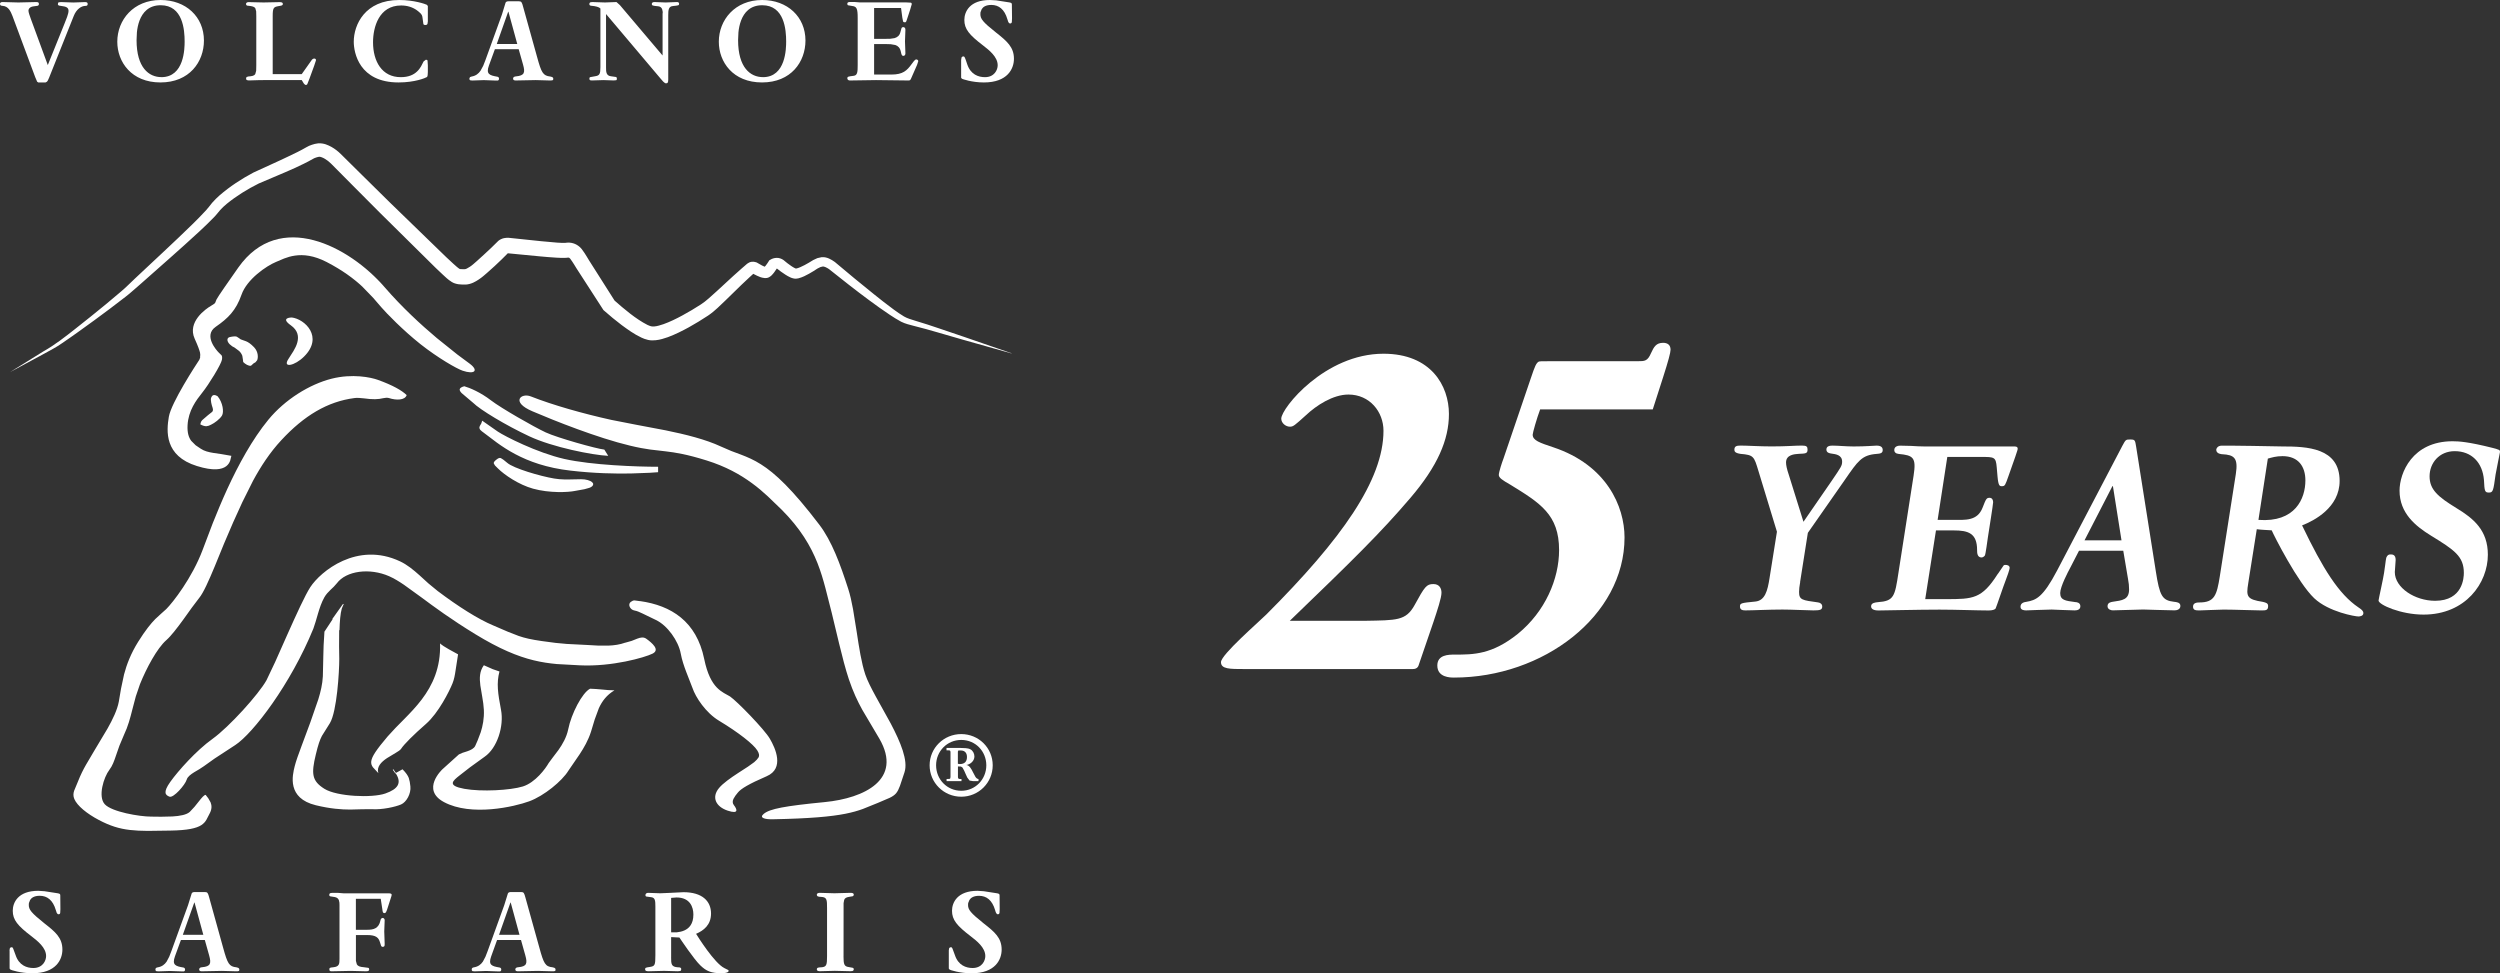<?xml version="1.0" encoding="UTF-8"?><svg id="Layer_2" xmlns="http://www.w3.org/2000/svg" viewBox="0 0 648.6 252.5"><rect x="0" y="0" width="648.6" height="252.5" fill="#333333" stroke="none"/><defs><style>.cls-1{fill:#fff;}</style></defs><g id="Layer_1-2"><path class="cls-1" d="M262.42,91.69l-12.69-3.58c-4.23-1.18-8.41-2.52-12.68-3.57-1.05-.28-2.18-.53-3.27-1.08-1.04-.55-1.96-1.15-2.89-1.76-1.85-1.23-3.65-2.52-5.42-3.83-3.55-2.62-7-5.35-10.45-8.1l.08,.06c-.66-.45-1.34-.75-1.73-.69l.21-.03-.9,.23,.24-.08-.87,.43,.15-.09c-.77,.52-1.51,.98-2.32,1.43-.82,.44-1.59,.88-2.72,1.18-.28,.06-.67,.13-1.12,.07-.45-.07-.7-.19-.97-.3-.51-.23-.92-.47-1.32-.73-.81-.51-1.51-1.04-2.25-1.63l.12,.09c-.07-.03-.07-.03-.12-.02-.02,0-.06,0-.1,.02-.02,0-.14,.07-.06,.02l.43-.46c-.31,.51-.59,.96-.96,1.45-.19,.24-.38,.48-.67,.76-.15,.13-.33,.29-.62,.45-.37,.2-.87,.25-1.1,.22-1.02-.11-1.44-.37-2.01-.61-.53-.25-1-.5-1.51-.8l.31,.15c-.12-.04,.07,.07,.4-.06,.31-.19-.06,.08-.19,.22l-1.04,.95c-.69,.64-1.38,1.27-2.06,1.94l-4.09,3.99c-1.43,1.32-2.66,2.69-4.53,3.95-1.63,1.08-3.29,2.09-5,3.04-1.72,.94-3.48,1.83-5.41,2.55-.99,.33-1.97,.68-3.18,.8-.6,.05-1.28,.09-1.98-.08-.69-.15-1.22-.37-1.72-.6-1.99-.94-3.55-2.1-5.15-3.27-1.57-1.19-3.05-2.41-4.54-3.73l-.17-.15-.14-.22-4.6-7.12-2.3-3.56c-.38-.57-.72-1.25-1.08-1.72l-.51-.72c-.1-.11-.18-.18-.24-.21-.06-.03-.11-.04-.19-.05-.05,0-.1,0-.16,0l-.34,.04-.35,.02c-.86,.03-1.57-.01-2.31-.05-1.45-.08-2.87-.21-4.29-.34l-8.42-.81h.2c-.15,.01-.27,.02-.24,.02,.02,0,.23-.09,.23-.1l.21-.18c-1.17,1.2-2.47,2.47-3.72,3.62l-1.93,1.73c-.66,.56-1.29,1.16-2.22,1.76-.76,.49-1.83,1.18-3.3,1.28-.18,.01-.36,.01-.53,0h-.32s-.67-.05-.67-.05c-.48,0-1.52-.22-2.09-.6-1.12-.7-1.63-1.28-2.32-1.89l-1.87-1.77-14.56-14.39-7.21-7.24-3.6-3.63-1.8-1.81c-.49-.49-1.06-.94-1.64-1.27-.55-.34-1.22-.54-1.41-.51-.34,.02-1.28,.31-1.63,.55-1.62,.93-3.15,1.64-4.72,2.37-3.09,1.41-6.41,2.73-9.34,4.01-2.91,1.45-5.8,3.23-8.3,5.27-.61,.51-1.2,1.05-1.71,1.61-.41,.48-1.09,1.37-1.69,1.96-1.22,1.27-2.47,2.44-3.72,3.61-5.03,4.66-10.16,9.1-15.24,13.62l-1.92,1.67c-.66,.61-1.34,1.14-2.02,1.68l-4.07,3.11c-2.73,2.05-5.48,4.06-8.26,6.04-1.39,.99-2.78,1.98-4.2,2.93-1.4,1-2.97,1.77-4.44,2.6l-8.99,4.85,8.68-5.39c2.99-1.68,5.6-3.74,8.29-5.86,2.67-2.1,5.33-4.23,7.95-6.39l3.89-3.27c.64-.55,1.27-1.1,1.84-1.67l1.85-1.77c4.96-4.68,10.01-9.29,14.84-14.02,1.2-1.19,2.4-2.38,3.51-3.6,.59-.63,.91-1.12,1.59-1.95,.62-.72,1.28-1.35,1.95-1.95,2.72-2.34,5.62-4.23,8.75-5.9,3.26-1.53,6.24-2.81,9.31-4.3,1.51-.72,3.06-1.46,4.38-2.24,.47-.3,1.06-.54,1.51-.68,.51-.16,.93-.3,1.66-.38,1.54-.05,2.5,.46,3.42,.94,.9,.51,1.68,1.12,2.4,1.83l1.81,1.79,3.63,3.59,7.27,7.17,14.63,14.19,1.85,1.72c.58,.53,1.29,1.16,1.62,1.34,.16,.07-.03,.04,.34,.07l.61,.02h.31s.1,0,.1,0c.25,0,.71-.21,1.36-.65,.51-.32,1.13-.89,1.76-1.44l1.86-1.69c1.27-1.15,2.41-2.24,3.63-3.47l.06-.06,.14-.12c.34-.27,.95-.55,1.39-.63,.45-.09,.76-.08,1.04-.09h.1s.11,.01,.11,.01l8.41,.88c1.39,.14,2.78,.27,4.14,.37,.67,.04,1.37,.08,1.92,.06h.18s.19-.03,.19-.03c.29-.04,.59-.04,.9-.03,.62,.04,1.27,.23,1.82,.54,.55,.31,1.01,.72,1.35,1.15l.71,1c.47,.67,.75,1.26,1.15,1.87l2.26,3.56,4.52,7.12-.32-.37c2.72,2.41,5.74,4.96,8.71,6.47,.8,.36,1.13,.47,1.82,.4,.69-.05,1.54-.32,2.35-.59,1.65-.59,3.31-1.4,4.93-2.28,1.63-.88,3.23-1.84,4.79-2.85,1.33-.84,2.77-2.24,4.15-3.47l4.21-3.88c.69-.65,1.42-1.29,2.15-1.92l1.1-.95c.23-.16,.19-.26,.93-.66,.78-.34,1.48-.14,1.8-.03l.18,.06,.14,.09c.37,.23,.8,.48,1.2,.68,.2,.1,.39,.19,.57,.26,.17,.08,.35,.11,.33,.11,.02,0-.21,0-.36,.09-.06,.03-.04,.03,0,0,.09-.07,.23-.23,.36-.39,.26-.32,.55-.74,.77-1.1l.2-.32,.24-.14c.35-.22,.53-.28,.82-.37,.27-.08,.55-.12,.85-.13,.6-.02,1.24,.2,1.71,.52l.07,.05,.05,.04c.61,.52,1.28,1.05,1.94,1.49,.32,.22,.66,.43,.94,.56,.39,.14,.14,.12,.44,.09,.56-.12,1.36-.49,2.07-.86,.72-.38,1.47-.82,2.15-1.25l.1-.06,.06-.03,.88-.41,.13-.06,.11-.03,.9-.2,.11-.03h.09c.7-.05,1.35,.14,1.86,.37,.53,.23,.96,.52,1.38,.81l.05,.03,.03,.02c3.34,2.84,6.74,5.62,10.14,8.36,1.71,1.37,3.42,2.73,5.18,4.01,.87,.63,1.77,1.27,2.66,1.79,.85,.5,1.88,.78,2.93,1.11,4.22,1.24,8.35,2.77,12.53,4.14l12.47,4.3Z"/><path class="cls-1" d="M2.46,246.64l.08-.57c.07-.18,.22-.32,.51-.32,.15,0,.25,.06,.37,.35l.63,1.7c.88,2.65,2.89,3.34,4.6,3.34,2.45,0,3.31-1.91,3.31-3.1,0-2.19-2.22-3.92-3.81-5.15-3.58-2.72-4.84-4.25-4.84-6.6,0-2.12,1.36-5.18,6.61-5.18l1.64,.11,3.47,.54c.58,.1,.61,.28,.61,.58l.03,3.53-.05,.98c-.05,.22-.16,.35-.42,.35-.21,0-.36-.15-.48-.36l-.24-.73c-.75-2.59-2.25-3.71-4.16-3.71-1.43,0-2.15,.52-2.5,1.08l-.32,.81-.03,.49c0,1.19,.59,2.01,4.05,4.77,2.87,2.24,4.67,3.76,4.67,6.81,0,2.55-1.63,6.14-7.8,6.14-3.13,0-5.58-.87-5.68-.95l-.22-.27v-4.64Z"/><path class="cls-1" d="M52.75,242.53h-5.32l2.97-8.37h.07l2.28,8.37Zm-5.82,1.35h6.21l1.12,3.99c.58,2.08,.4,2.87-1.84,3.07-.38,.02-.75,.16-.75,.58s.37,.47,.71,.47l5.18-.1,3.62,.1c.84,0,.91-.03,.91-.47,0-.22-.14-.35-.3-.43l-.45-.13c-1.9-.19-2.31-.94-3.44-5.04l-3.61-13.01c-.33-1.26-.45-1.48-1.15-1.48h-2.59c-.49,0-.69,.12-.82,.36l-.95,3.06-4.3,11.86-.58,1.5-.67,1.27c-.52,.76-1.22,1.31-2.32,1.49-.32,.07-.59,.14-.59,.56,0,.25,.08,.36,.21,.42l.54,.06,2.99-.1,3.07,.11h.6c.17-.09,.28-.21,.28-.49,0-.38-.27-.49-.47-.52-1.98-.34-2.96-.63-2.15-2.9l1.54-4.22Z"/><path class="cls-1" d="M99.26,245.65c-.19,0-.3-.1-.39-.28l-.29-.91c-.35-1.19-1.02-1.87-3.3-1.87h-2.94v6.71s.24,.89,.24,.89c.26,.46,.77,.67,1.84,.75l1.11,.15c.2,.07,.25,.19,.25,.43,0,.3-.2,.47-.79,.47l-4.01-.1-4.98,.1c-.44,0-.55-.17-.55-.51,0-.41,.14-.45,1.07-.54,1.52-.17,1.56-.89,1.56-2.2v-13.89l-.02-.66-.14-.64c-.16-.41-.48-.73-1.13-.83l-1.09-.17c-.21-.07-.27-.16-.27-.39,0-.26,.12-.39,.29-.45l.46-.07h1.43l1.47,.12h11.75c.72,0,.88,.19,.74,.68l-1.15,3.57c-.25,.72-.41,.89-.66,.89-.44,0-.47-.24-.57-1.03l-.41-2.68h-6.45v8.03h2.94c1.57,0,3-.27,3.44-2.45,.04-.18,.13-.62,.62-.62,0,0,.47,.04,.47,.62l-.11,2.85,.11,3.29c0,.5-.04,.74-.54,.74"/><path class="cls-1" d="M134.78,242.53h-5.31l2.96-8.37h.07l2.28,8.37Zm-5.82,1.35h6.21l1.12,3.99c.58,2.08,.4,2.87-1.84,3.07-.38,.02-.76,.16-.76,.58s.38,.47,.73,.47l5.18-.1,3.6,.1c.85,0,.93-.03,.93-.47,0-.22-.14-.35-.3-.43l-.45-.13c-1.91-.19-2.31-.94-3.43-5.04l-3.62-13.01c-.35-1.26-.43-1.48-1.15-1.48h-2.59c-.49,0-.68,.12-.82,.36l-.95,3.06-4.29,11.86-.58,1.5-.67,1.27c-.52,.76-1.23,1.31-2.34,1.49-.3,.07-.56,.14-.56,.56,0,.25,.08,.36,.2,.42l.53,.06,3.01-.1,3.06,.11h.6c.16-.09,.27-.21,.27-.49,0-.38-.26-.49-.47-.52-1.98-.34-2.96-.63-2.14-2.9l1.52-4.22Z"/><path class="cls-1" d="M174.12,241.88v-8.93l1.38-.11c3.55,0,4.39,2.52,4.39,4.44,0,2.42-1.1,3.57-2.37,4.13-.63,.28-1.31,.4-1.92,.47h-1.48Zm0,6.49v-5.25l2.15,.11c.24,.37,3.78,5.66,5.42,7.22,1.56,1.51,2.82,2.05,5.58,2.05,.58,0,1.77-.14,1.77-.61l-.07-.21-1.02-.51c-2.59-1.26-6.91-8.17-7.36-8.9,1.94-.84,3.88-2.28,3.88-5.27,0-3.22-2.29-5.53-7.15-5.53l-3.41,.17-2.62,.11-3.13-.11c-.37,0-.71,.18-.71,.58,0,.2,.04,.31,.24,.38l1.22,.16c1.05,.11,1.12,.89,1.12,2.39v12.67c0,2.59-.13,2.83-1.4,3.04-1.13,.16-1.26,.2-1.26,.61,0,.48,.48,.51,.96,.51l3.95-.1,3.6,.1,.61-.07c.15-.07,.24-.21,.24-.49,0-.44-.4-.46-.85-.46-1.73-.11-1.77-.83-1.77-2.6"/><path class="cls-1" d="M218.84,248.07c0,2.11,.17,2.66,1.35,2.82l1.03,.19c.21,.08,.28,.19,.28,.39,0,.25-.15,.38-.34,.45l-.52,.05-4.06-.1-3.88,.1c-.34,0-.78-.07-.78-.47,0-.49,.45-.52,1.12-.54,1.43-.08,1.53-.65,1.53-2.9v-12.5c0-2.11-.02-2.8-1.53-2.87-.71-.02-1.12-.1-1.12-.58,0-.4,.49-.47,.78-.47l3.79,.11,4.08-.11c.49,0,.93,.04,.93,.47,0,.21-.07,.32-.26,.41l-1,.17c-.7,.11-1.05,.33-1.22,.77l-.16,.85v1.25s-.01,12.5-.01,12.5Z"/><path class="cls-1" d="M246.15,246.64l.08-.57c.07-.18,.22-.32,.51-.32,.15,0,.24,.06,.37,.35l.63,1.7c.88,2.65,2.9,3.34,4.59,3.34,2.46,0,3.3-1.91,3.3-3.1,0-2.19-2.21-3.92-3.81-5.15-3.57-2.72-4.83-4.25-4.83-6.6,0-2.12,1.37-5.18,6.61-5.18l1.64,.11,3.47,.54c.58,.1,.62,.28,.62,.58l.03,3.53-.05,.98c-.06,.22-.17,.35-.43,.35-.41,0-.58-.61-.71-1.08-.75-2.59-2.25-3.71-4.16-3.71-1.43,0-2.15,.52-2.5,1.08l-.33,.81-.03,.49c0,1.19,.59,2.01,4.05,4.77,2.87,2.24,4.67,3.76,4.67,6.81,0,2.55-1.63,6.14-7.8,6.14-3.13,0-5.59-.87-5.69-.95l-.22-.27v-4.64Z"/><path class="cls-1" d="M60.01,118.26l-2.53-.44-2.11-.31c-1.28-.21-2.35-.47-3.26-1.08l-1.35-.91-1.14-1.14c-.66-.88-1.06-2.11-.96-4.04,.21-3.85,2.23-6.48,3.85-8.52,1.63-2.02,4.87-7.29,5.07-8.5,.1-.61,.04-.91-.11-1.15l-.7-.68c-.62-.61-4.06-4.46-.81-6.7,3.23-2.23,5.27-4.25,6.69-8.31,1.41-4.06,6.49-7.5,8.93-8.51l2.12-.9c.83-.32,1.78-.61,2.85-.76,2.15-.31,4.84-.06,8.2,1.67,4.15,2.15,7.04,4.33,9.22,6.35l2.81,2.9,2.17,2.51c1.31,1.52,5.59,5.94,10.13,9.54,4.59,3.62,9.42,6.38,10.96,6.9,1.52,.51,2.58,.51,2.96,.16,.38-.36,.08-1.08-1.14-1.99l-3.21-2.38-5.34-4.28c-4.07-3.42-8.99-7.94-13.55-13.21-9.13-10.55-27.26-20.19-37.93-5.08-2.42,3.45-5.27,7.5-5.67,8.31l-.33,.83c-.12,.2-.38,.39-1.08,.8-1.41,.81-6.21,4.19-4.25,8.52,.89,1.96,1.25,3.02,1.39,3.61l.07,.62-.04,.27v.43s-.21,.55-.21,.55c-.88,1.32-7.3,11.15-7.91,14.8-.61,3.64-1.21,10.14,7.31,12.77,4.25,1.32,6.42,.91,7.56,.06,.56-.43,.88-.97,1.05-1.47l.3-1.22Zm-3.57-15.46c-.98-.62-1.44-.22-1.66,.38-.23,.6,.15,1.97,.37,2.58,.23,.61,.08,1.07-.37,1.3l-.87,.69-1.03,.89c-.69,.54-.76,.77-.91,1.46,.71,.38,1.21,.5,1.63,.47l.58-.13,.61-.28c.83-.38,2.28-1.45,2.81-2.36,.53-.91,.23-3.35-1.15-5.01m105.79,63.93c-1.42,.51-2.85,.72-4.43,.78h-2.49s-2.83-.16-2.83-.16l-5.47-.28c-1.79-.13-3.77-.34-6.49-.75-2.74-.4-4.31-.75-5.99-1.33l-2.75-1.07-3.83-1.65c-3.91-1.63-9.08-4.91-14.4-8.92l-2.4-1.97-2.35-2.14c-1.57-1.41-3.19-2.73-4.99-3.58-11.16-5.28-20.69,2.64-23.32,6.69-1.32,2.02-3.65,7.14-5.92,12.22l-3.19,7.18-2.25,4.74c-2.02,3.64-9.73,12.16-14,15.21-4.25,3.04-8.92,8.31-10.95,11.15-2.02,2.83-1.22,3.46-.21,3.85,1.02,.4,4.06-3.04,4.47-4.45,.21-.71,1.02-1.32,1.91-1.88l1.37-.81,1.17-.77,2.76-1.97,5.37-3.51c4.65-3.04,14.39-15.81,20.27-30.21l.58-1.77,.61-2.09c.43-1.45,.93-2.97,1.66-4.26,.44-.78,1.01-1.37,1.59-1.93l.86-.82,.79-.89c2.43-3.25,8.51-4.06,13.58-1.83,1.26,.56,2.5,1.31,3.84,2.22l4.5,3.25c3.38,2.51,7.69,5.7,13.97,9.54,6.29,3.85,11,5.78,15.18,6.8,2.09,.51,4.05,.79,6,.97l6,.33c8.31,.4,16.82-2.02,18.86-3.04,1.01-.51,.95-1.22,.46-1.92-.48-.7-1.39-1.42-2.1-1.93-.71-.51-1.47-.36-2.37-.02l-1.43,.57-1.66,.47Zm-48.07,.2c.2,6.29-1.94,10.84-4.76,14.56-1.41,1.86-3,3.52-4.53,5.07l-2.26,2.29-2.04,2.21c-2.94,3.46-4.11,5.23-4.26,6.45-.08,.61,.09,1.09,.43,1.56l1.41,1.52c-.51-1.62,.75-2.89,2.24-3.89l2.22-1.34c.67-.4,1.21-.74,1.42-1.05,.8-1.23,3.23-3.65,6.48-6.49,3.24-2.83,6.08-8.51,6.89-10.54,.41-1.02,.61-2.12,.79-3.36l.64-4.15-2.42-1.33c-.93-.53-1.83-1.09-2.24-1.5m-11.47,33.6l-.62-.91-.14-.02-.02,.14,.62,.9,.13,.02,.1,.15c1.41,2.32,.55,3.87-2.8,5.05-3.45,1.21-12.56,.81-15.81-1.21-3.25-2.04-3.46-3.86-2.23-8.92,.6-2.53,1.05-3.8,1.58-4.81l2.07-3.31c1.83-3.04,2.43-13.39,2.43-16.63l-.05-3.28,.02-4.15,.09-.11c.06-2.18,.22-4.25,.59-5.55l.43-1.01,.05-.06-.03-.14-.14,.02-.05,.07-2.69,3.78,.03,.14-2.1,3.19c-.21,2.75-.26,4.64-.29,6.34l-.12,5.23c-.1,2.03-.57,4.01-1.18,5.98l-2.07,5.98-2.34,6.3c-.76,2.02-1.41,3.85-1.71,5.06-.61,2.43-2.04,8.31,5.48,10.14,3.74,.91,6.63,1.12,8.93,1.12l3.06-.08,2.41-.02c2.83,.2,6.29-.62,7.7-1.22,1.42-.6,2.63-2.84,2.43-4.67l-.16-1.19-.26-1.03c-.26-.65-.71-1.33-1.62-2.24l-1.73,.95Zm-49.36,5.69c-.39,0-1,.73-1.72,1.64l-1.17,1.46-1.22,1.31c-.83,.76-2.59,1.08-4.51,1.19l-2.92,.07-2.6-.03c-3.05,0-10.19-1.23-12.02-3.2-1.83-1.98-.31-6.99,1.21-8.97,.76-.98,1.21-2.23,1.72-3.75l.86-2.47,1.22-2.9c.99-2.05,1.59-4.3,2.15-6.54l.88-3.34,1.09-3.2c1.66-4.11,4.4-9.28,6.84-11.42,1.21-1.06,2.8-3.14,4.37-5.29l2.25-3.14,1.9-2.51c1.07-1.28,2.51-4.51,4.06-8.25l2.38-5.83,2.38-5.55,2.38-5.23,2.76-5.52c1.99-3.69,4.37-7.34,7.34-10.54,5.92-6.39,12-10.04,19-10.94,.68-.1,1.59-.01,2.54,.09l1.42,.16,1.36,.05,1.13-.08,.97-.18c.59-.12,1.08-.18,1.54-.03,1.83,.6,4.12,.6,4.57-.77-1.22-1.21-3.64-2.58-7.45-3.95-1.84-.67-6.63-1.67-12.02-.31-5.72,1.45-12.11,5.4-16.42,10.65-4.19,5.1-7.77,11.71-10.65,17.96-1.43,3.13-2.69,6.17-3.77,8.88l-2.62,6.91c-2.74,7.31-7.76,13.69-9.43,15.36l-1.33,1.19-1.54,1.42c-1.13,1.15-2.54,2.87-4.44,5.9-1.9,3.05-2.97,5.87-3.65,8.45l-.79,3.71-.57,3.36c-.39,2.13-1.61,4.64-2.92,6.96l-3.47,5.81-2.14,3.63c-.68,1.2-1.37,2.53-2.11,4.42l-.96,2.31c-.22,.69-.26,1.37,.05,2.11,.74,1.76,3.25,3.82,6.39,5.47,2.88,1.52,5.27,2.26,8.05,2.58,1.4,.16,2.89,.23,4.6,.24l5.89-.08c4.49-.07,6.73-.6,8-1.4,.63-.41,1.03-.87,1.33-1.38l.85-1.64c.62-1.14,.57-2.09,.26-2.88l-.61-1.08-.7-.91Zm6.22-116.93l.68,.56,.6,.32,1.18,.88c.35,.33,.64,.72,.84,1.26l.15,.97,.08,.65c.53,.53,1.42,1.09,2.02,.95l.69-.62,.47-.27,.43-.52c.28-.6,.37-2.15-.79-3.38-.9-.94-1.56-1.34-2.1-1.56l-1.35-.48-.53-.37-.52-.34c-.35-.12-.94-.08-1.78,.1-.8,.17-.87,1.03-.07,1.85m16.09-6.92s-.76,0-1.18,.25c-.21,.13-.33,.32-.21,.61,.12,.27,.46,.66,1.18,1.16,1.85,1.32,2.1,2.89,1.69,4.44-.2,.77-.59,1.55-1.02,2.27l-1.28,2.01c-.41,.61-.51,1.04-.41,1.29,.12,.24,.45,.32,.92,.24,.91-.16,2.33-.93,3.55-2.15,5.09-5.07,.21-9.73-3.23-10.13m44.8,17.84c-1.53,.41-1.42,1.03-.71,1.77l1.4,1.19,1.55,1.31c1.83,1.83,8.53,5.87,14.61,8.72,6.08,2.85,16.42,4.88,20.48,5.07l-1.01-1.62c-2.03-.21-12.17-3.05-15.21-4.46-3.05-1.42-11.57-6.29-14.21-8.32-2.63-2.03-5.47-3.25-6.9-3.65m77.67,110.94c-.61,.51-.57,.88-.08,1.1,.49,.24,1.4,.32,2.52,.3,9.63-.19,15.05-.7,18.75-1.43,1.85-.37,3.27-.78,4.57-1.26l3.86-1.56,3.08-1.32c.75-.37,1.26-.72,1.66-1.19,.39-.48,.67-1.06,.99-1.91l1.17-3.5c1.01-3.04-1.03-7.85-3.56-12.67l-3.87-6.99c-1.2-2.2-2.2-4.16-2.72-5.69-1.02-3.04-1.63-7.04-2.24-11.07l-.96-5.94c-.35-1.92-.75-3.72-1.26-5.29-2.02-6.29-4.25-12.38-7.5-16.63-6.99-9.17-11.45-13.33-15.14-15.65-1.84-1.16-3.48-1.86-5.15-2.5l-2.54-.95-2.73-1.18c-3.86-1.81-9.13-3.13-14.35-4.19l-7.61-1.44-6.43-1.26c-7.29-1.61-15.21-3.85-20.88-6.09-1.28-.5-2.6-.14-2.89,.65-.29,.79,.45,2,3.3,3.21,5.67,2.43,16.84,6.89,25.35,8.92,2.1,.51,3.75,.8,5.19,1l4.02,.47c2.62,.31,5.49,.76,10.65,2.37,4.93,1.54,8.68,3.63,11.74,5.88,1.54,1.12,2.9,2.29,4.16,3.46l3.56,3.43c4.87,4.88,7.55,9.45,9.29,13.85,.87,2.21,1.5,4.37,2.07,6.52l1.63,6.4,1.91,7.96c.78,3.26,1.69,6.75,2.54,9.29,1.1,3.25,2.22,5.62,3.49,7.92l4.43,7.49c6.08,10.54-3.85,15.42-14.19,16.43-10.35,1.01-14.26,1.74-15.82,3.05M125.11,111.97l3.78,2.85c1.4,1.01,2.95,2.03,4.76,2.99,3.61,1.92,8.19,3.58,14.37,4.29,6.18,.72,11.65,.82,15.68,.74l4.87-.18,2.17-.15v-1.41c-5.47,0-17.24-.42-24.34-2.03-7.11-1.62-15.42-5.88-17.24-7.09l-4.06-2.84-.23,.71-.38,.65c-.2,.43-.2,.88,.61,1.48m4.06,9.53c1.7,1.7,5.43,4.24,9.13,5.27,4.28,1.19,9.11,.94,10.75,.61l2.6-.47,1.25-.35c.6-.2,1.01-.56,1.01-.94s-.4-.78-1.41-1.08c-.51-.15-1.08-.21-1.72-.22l-2.04,.04c-1.47,.04-3.13,.09-4.96-.22-3.64-.61-10.54-2.64-12.16-4.06l-1.01-.82-.66-.42c-.37-.13-.67,.02-1.18,.42-.51,.41-.72,.67-.65,.98l.31,.52,.74,.74Zm23.93,57.17c-2.04,1.03-4.88,6.5-5.68,10.56-.41,2.02-1.47,3.85-2.53,5.35l-1.51,1.99-1.02,1.38c-.8,1.42-3.45,5.06-6.7,6.08-3.24,1-10.73,1.42-15.2,.61-2.24-.41-3-.92-2.98-1.5,.02-.59,.85-1.25,1.76-1.97l2.71-2.11,3.79-2.74c3.25-2.23,5.07-7.92,4.25-12.17-.81-4.26-1.21-6.9-.4-9.95l-1.74-.6-2.31-1.02c-1.12,1.53-1.17,3.3-.91,5.26l.51,3.06c.18,1.05,.35,2.14,.4,3.25,.11,2.23-.3,4.21-.81,5.81l-.8,2.11-.62,1.41c-.31,.7-1.17,1.11-2.06,1.42l-1.28,.41-.91,.41-4.27,3.85s-5.68,5.27,.41,8.52c7.08,3.78,18.25,1.21,22.11-.21,3.85-1.41,8.52-5.27,10.14-7.91l2.95-4.31c1.11-1.68,2.21-3.59,2.93-5.82l.97-3.2,1.08-2.93c.84-1.82,2.01-3.4,4.04-4.62-1.12,0-2.18-.1-3.22-.21l-1.55-.13-1.51-.08Zm12.98-22.71l-1.46-.2c-.32,0-.57,.11-.98,.4-.81,.62-.2,2.04,1.02,2.23,.6,.11,1.21,.36,2.05,.77l3.43,1.66c3.04,1.42,5.88,5.47,6.48,8.72,.3,1.63,.85,3.25,1.43,4.78l1.61,4.14c.82,2.44,3.45,6.45,6.9,8.52,5.06,3.05,8.92,6.08,9.93,7.71,.5,.82,.55,1.33,.34,1.77l-.47,.62-.68,.65-1.59,1.14-2.61,1.69c-1.89,1.23-3.92,2.66-4.92,3.87-2.03,2.43-.81,4.85,2.23,5.87,1.51,.5,2.11,.41,2.24,.05,.13-.36-.22-.97-.62-1.48-.41-.51-.36-1.07-.11-1.62l.5-.82,.63-.8c.8-1.01,2.84-2.24,7.5-4.26,4.67-2.02,2.24-7.29,.81-9.73-1.41-2.43-8.52-9.73-10.33-10.96l-1.6-.9c-.59-.36-1.21-.79-1.84-1.44-1.24-1.3-2.45-3.43-3.26-7.39-2.01-9.79-8.59-13.87-16.63-15.01"/><path class="cls-1" d="M16.75,6.09l-4.35,10.79L8,4.9c-.27-.73-.62-1.71-.62-2.15,0-.41,.35-.99,1.31-1.1l1.07-.15c.22-.08,.33-.21,.33-.45,0-.39-.14-.52-.72-.52l-4.61,.11L.67,.53c-.23,0-.67,.06-.67,.47s.24,.49,.67,.52c1.51,.1,2.08,1.4,2.57,2.64l5.89,15.84,.51,1.2,.29,.19h1.89l.31-.16c.2-.15,.36-.45,.6-1.05L19.13,4.15c.68-1.74,1.95-2.62,3.01-2.62,.26,0,.61-.03,.61-.47,0-.34-.14-.52-.68-.52l-3.03,.11-3.21-.11-.6,.06c-.14,.07-.21,.21-.21,.49,0,.19,.12,.29,.29,.36l.5,.08c1.33,.16,1.97,.4,1.97,1.29,0,.39-.16,.97-.37,1.57l-.66,1.7Zm25.12,13.92c-3.24,0-6.44-2.45-6.44-9.6l.09-2.03c.09-.92,.29-2.01,.68-3.05,.79-2.08,2.36-3.97,5.49-3.97,5.76,0,6.21,6.4,6.21,9.4,0,1.77-.07,9.26-6.04,9.26M41.66,0C34.61,0,30.43,5.18,30.43,10.83c0,5.25,3.68,10.56,11.2,10.56s11.28-5.35,11.28-10.88C52.9,4.36,48.24,0,41.66,0m36.65,19.24h-7.56V4.12c0-2.08,.25-2.31,1.46-2.52,.89-.14,1.17-.2,1.17-.55,0-.25-.13-.37-.29-.43l-.43-.07-4.27,.09-3.85-.09c-.27,0-.71,.05-.71,.5,0,.38,.31,.45,.64,.45,1.01,.1,1.52,.25,1.77,.64l.22,.8,.03,1.28v12.64l-.03,1.5-.24,.87c-.26,.42-.78,.54-1.83,.62l-.37,.12c-.1,.07-.18,.2-.18,.45,0,.31,.24,.45,.82,.45l2.32-.07,2.35-.03h8.95l.53,.88c.19,.23,.36,.39,.53,.39,.18-.01,.28-.02,.39-.22l.56-1.42,1.22-3.34,.47-1.43c0-.2-.09-.44-.47-.44-.3,0-.58,.27-.68,.44l-2.56,3.62ZM111,5.62V1.55l-.27-.31C110.38,1.06,107.45,0,103.57,0,94.67,0,91.78,6.43,91.78,10.83c0,2.82,1.4,10.56,11.61,10.56,4.29,0,6.98-1.17,7.33-1.38,.12-.06,.2-.25,.23-.5l.05-.81v-1.77l-.08-1.2c-.06-.2-.19-.23-.44-.23l-.58,.44-.66,1.28c-.26,.45-.6,.92-1.04,1.33-.88,.84-2.18,1.47-4.23,1.47-4.88,0-7.19-4.11-7.19-9.05,0-3.93,1.54-9.55,7.29-9.55,1.43,0,3.03,.37,4.39,1.47,.55,.42,.82,.74,.97,1l.13,.37,.06,.36,.22,1.6c.09,.24,.25,.27,.53,.27s.45-.12,.53-.28l.09-.6Zm23.2,5.8h-5.32l2.96-8.37h.07l2.29,8.37Zm-5.83,1.35h6.2l1.13,3.99c.58,2.07,.4,2.85-1.85,3.06-.37,.04-.74,.16-.74,.58s.37,.48,.71,.48l5.18-.1,3.62,.1c.85,0,.92-.05,.92-.48,0-.22-.14-.35-.31-.42l-.44-.12c-1.91-.21-2.32-.96-3.44-5.05l-3.62-13c-.33-1.26-.44-1.48-1.15-1.48h-2.59c-.48,0-.68,.12-.82,.35l-.94,3.07-4.29,11.85-.58,1.48-.69,1.27c-.52,.76-1.22,1.32-2.32,1.51l-.42,.15-.16,.39c0,.24,.08,.37,.21,.43l.54,.06,3-.1,3.06,.11h.6c.17-.09,.29-.22,.29-.49,0-.37-.28-.48-.47-.51-1.98-.35-2.97-.65-2.15-2.9l1.54-4.22ZM171.9,3.43V14.4l-11.07-13.07-.89-.8-2.99,.11-3.3-.11-.46,.06c-.16,.07-.29,.2-.29,.46,0,.3,.18,.4,.44,.44,1.24,.1,2.06,.33,2.43,.71v15.23c0,1.81-.24,2.17-1.36,2.35l-1.28,.23c-.2,.08-.22,.2-.22,.42,0,.4,.25,.44,.69,.44l2.96-.09,2.66,.09,.65-.06c.13-.05,.17-.17,.17-.41s-.05-.35-.25-.43l-1.27-.18c-1.27-.14-1.29-1.19-1.29-2.22V3.64l14.1,16.69,.71,.82c.27,.27,.54,.47,.72,.47,.44,0,.61-.14,.61-1.02V3.94c0-1.36,.07-2.29,1.26-2.38,1.4-.14,1.56-.16,1.56-.58,0-.39-.33-.45-.57-.45l-2.96,.11-2.83-.11c-.27,0-.72,.06-.72,.47,0,.45,.17,.49,1.67,.63,.58,.06,.87,.39,1.01,.77l.13,.58,.02,.45Zm26.03,16.58c-3.24,0-6.44-2.45-6.44-9.6l.09-2.03c.09-.92,.29-2.01,.68-3.05,.79-2.08,2.36-3.97,5.49-3.97,5.77,0,6.21,6.4,6.21,9.4,0,1.77-.07,9.26-6.03,9.26M197.73,0c-7.06,0-11.24,5.18-11.24,10.83,0,5.25,3.67,10.56,11.21,10.56s11.27-5.35,11.27-10.88C208.96,4.36,204.3,0,197.73,0m29.05,10.08V2.08h6.99l.33,2.51,.19,.95c.08,.18,.21,.25,.46,.25,.3,0,.34-.07,.61-.93l.75-2.28,.44-1.5c0-.22-.05-.33-.25-.39l-1.13-.06h-12.06l-1.37-.11h-1.29c-.42,0-.62,.19-.62,.41,0,.25,.03,.36,.19,.44l1.04,.18c1.22,.13,1.46,.68,1.46,3.13v12.24c0,1.79-.07,2.64-1.06,2.75-1.46,.18-1.63,.21-1.63,.65,0,.28,.23,.56,.65,.56l6.79-.1,8.4,.1c.48,0,.52-.07,.86-.87l1.4-3.19,.31-.96s-.03-.44-.56-.44c-.3,0-.82,.72-1.15,1.19-1.23,1.7-2.26,2.73-5.25,2.73h-4.5v-7.91h2.94l1.38,.04,1.19,.21c.7,.24,1.21,.73,1.42,1.7,.16,.78,.26,1.12,.63,1.12s.56-.27,.56-.64l-.11-3.13,.11-3.03c0-.52-.32-.66-.56-.66-.22,0-.33,.04-.44,.23l-.33,1.17c-.22,.82-.77,1.23-1.48,1.45l-1.14,.17-1.23,.02h-2.94Z"/><path class="cls-1" d="M249.37,15.52l.08-.55c.07-.19,.22-.33,.51-.33,.3,0,.37,.2,.98,2.05,.89,2.65,2.9,3.33,4.6,3.33,2.45,0,3.3-1.9,3.3-3.08,0-2.2-2.22-3.93-3.81-5.16-3.58-2.73-4.84-4.25-4.84-6.6,0-2.12,1.37-5.18,6.61-5.18l1.64,.09,3.47,.54c.57,.1,.61,.27,.61,.58l.04,3.55-.05,.98c-.06,.22-.18,.35-.43,.35-.21,0-.36-.15-.48-.36l-.24-.73c-.75-2.6-2.24-3.72-4.16-3.72-1.44,0-2.15,.52-2.5,1.09l-.32,.81-.03,.49c0,1.19,.57,2.01,4.05,4.76,2.86,2.26,4.66,3.79,4.66,6.82,0,2.55-1.63,6.14-7.8,6.14-3.13,0-5.58-.89-5.69-.96l-.21-.26v-4.65Z"/><path class="cls-1" d="M241.18,198.55c0,4.51,3.68,8.15,8.2,8.15s8.17-3.63,8.17-8.15-3.65-8.1-8.17-8.1-8.2,3.61-8.2,8.1m1.68,0c0-3.62,2.83-6.58,6.53-6.58s6.5,2.95,6.5,6.58-2.83,6.61-6.5,6.61-6.53-2.94-6.53-6.61m3.74-3.49v6.49c0,.31-.07,.46-.21,.52l-.64,.03h-.17v.56h3.87v-.56h-.46c-.43,0-.46-.3-.46-.62v-2.62h.31l.48,.02,.39,.26,.45,.83,.38,.86,.41,.9,.6,.78,.92,.15h1.39v-.56c-.3,0-.55-.2-.78-.53l-.65-1.22c-.43-.9-.93-1.8-1.73-1.88,1.07-.16,2.1-1.06,2.1-2.21,0-.71-.36-1.49-1.03-1.85-.36-.19-.8-.28-1.25-.31l-1.28-.05h-3.68v.61h.42l.42,.04c.12,.06,.19,.15,.19,.36m1.92,3.1v-3.15l.12-.31h.64c1.07,0,1.6,.68,1.6,1.7,0,1.22-.66,1.83-1.86,1.83l-.51-.07Z"/><g><path class="cls-1" d="M428.79,106.22l2.68-8.34c1.34-4.17,1.94-6.41,1.94-7.15,0-1.34-.89-1.79-1.94-1.79-1.79,0-2.38,1.04-3.13,2.68-.9,2.09-1.64,2.09-3.43,2.09h-22.35c-2.83,0-3.13,0-3.43,.15-.6,.45-.89,1.04-1.94,4.17l-7.15,21.01c-.3,.74-1.19,3.43-1.19,4.17s.89,1.34,2.98,2.53c7.75,4.77,12.66,7.75,12.66,16.98,0,7.45-3.58,15.94-10.73,21.75-6.71,5.36-11.47,5.36-16.39,5.36-1.49,0-4.47,0-4.47,2.83,0,3.13,3.43,3.13,4.32,3.13,23.09,0,44.25-15.94,44.25-36.35,0-8.04-4.62-18.77-18.47-23.39-3.57-1.19-5.36-1.79-5.36-3.28,0-.45,1.04-4.17,1.94-6.56h29.2Zm-94.15,54.82c16.24-15.64,23.54-22.79,31.29-31.88,7-8.19,9.98-15.05,9.98-21.75,0-7.3-4.62-15.64-16.98-15.64-15.2,0-26.52,14.15-26.52,16.84,0,1.19,1.19,2.09,2.24,2.09,.89,0,1.19-.3,4.17-2.98,2.68-2.53,7-5.36,11.02-5.36,5.51,0,9.09,4.47,9.09,9.39,0,12.81-10.88,28.16-30.39,47.67-1.94,1.94-11.77,10.43-11.77,12.37,0,1.79,2.24,1.79,6.11,1.79h43.65c1.34,0,1.49-.89,1.64-1.34l3.72-10.87c1.04-3.13,2.09-6.26,2.09-7.6,0-1.19-.6-2.24-2.09-2.24-1.79,0-2.24,.6-4.92,5.51-2.24,4.02-4.62,3.87-12.81,4.02h-19.52Z"/><g><path class="cls-1" d="M467.04,150.99c-.21,1.36-.29,1.72-.29,2.58,0,2.08,.79,2.15,4.94,2.72,.57,.07,1.07,.43,1.07,1.07,0,.86-.57,1-2.29,1s-5.44-.22-8.02-.22c-3.65,0-7.59,.22-9.6,.22-.64,0-1.43-.07-1.43-1,0-.86,.22-.93,3.94-1.29,2.58-.22,3.22-2.86,3.72-6.02l1.93-12.1-4.8-15.76c-1.15-3.8-1.22-4.15-4.66-4.44-1.43-.22-1.58-.64-1.58-1.08,0-.86,.5-1.07,1.58-1.07,1.79,0,4.94,.22,8.09,.22,3.94,0,5.94-.22,7.88-.22,1.22,0,1.43,.29,1.43,1.07,0,1-.5,1-2.36,1.08-1,.07-3.22,.21-3.22,2.22,0,.72,.21,1.72,.72,3.22l3.8,12.18,7.31-10.6c2.43-3.58,2.72-3.94,2.72-5.01,0-1.72-1.65-1.93-2.72-2.08-.57-.07-1.36-.22-1.36-1.07,0-1,1.15-1,1.65-1,1.36,0,3.51,.22,5.44,.22,3.22,0,5.3-.22,5.94-.22,1.29,0,1.58,.57,1.58,1.15,0,.79-.57,.93-1.58,1-3.87,.29-4.87,1.86-8.24,6.73l-9.6,13.75-2.01,12.75Z"/><path class="cls-1" d="M506.57,134.88c3.29,0,6.45,.36,7.81-3.22,.86-2.22,1-2.51,1.79-2.51,.72,0,.93,.64,.93,1.15,0,.57-1.15,7.66-1.36,9.1-.14,.86-.57,4.37-.79,4.73-.21,.29-.57,.5-.86,.5-1.15,0-1.15-1.29-1.15-1.93,0-4.37-2.29-5.09-6.09-5.09h-4.58l-2.79,17.83h5.44c6.95,0,9.24-.07,13.32-6.45,.07,0,1.5-2.22,1.58-2.29,.14-.14,.36-.14,.5-.14,.29,0,1.07,.07,1.07,.79,0,.36-.72,2.44-1.07,3.3-.5,1.22-2.36,6.8-2.58,7.23-.22,.29-.86,.5-1.79,.5-2.94,0-8.52-.22-12.75-.22-5.59,0-13.9,.22-15.83,.22-1.36,0-1.93-.43-1.93-1.08,0-.93,1.15-1,1.72-1.07,4.23-.29,4.44-1.5,5.37-7.59l3.94-25.28c.72-4.65-.07-5.23-3.87-5.59-.79-.07-1.15-.5-1.15-1,0-1.07,1.15-1.15,1.5-1.15,.86,0,1.86,.07,2.94,.07,1.07,.07,2.22,.14,3.37,.14h23.21c.43,0,1,0,1,.57,0,.29-.07,.43-.64,2.15l-1.79,5.08c-.79,2.22-.86,2.51-1.65,2.51-.57,0-.93,0-1.15-2.51l-.21-2.43c-.22-2.65-.64-2.65-4.01-2.65h-8.81l-2.51,16.33h3.87Z"/><path class="cls-1" d="M539.37,142.9l-2.36,4.58c-.43,.79-2.51,4.73-2.51,6.37,0,1.86,1.29,2.01,3.94,2.36,.36,0,1.29,.14,1.29,1.07s-.86,1.08-1.5,1.08c-1.29,0-5.44-.22-5.94-.22-1.43,0-6.09,.22-6.59,.22-.36,0-1.5,0-1.5-.93,0-1.08,1.07-1.22,1.5-1.29,2.51-.43,4.3-1.08,8.02-8.17l16.9-32.3c.86-1.58,.86-1.65,2.01-1.65,1.29,0,1.29,.14,1.58,1.93l5.09,32.23c1,6.45,1.65,7.59,4.73,7.95,.64,.07,1.65,.14,1.65,1.07s-.93,1.15-1.5,1.15c-1.72,0-7.59-.22-8.16-.22-.43,0-7.59,.22-7.88,.22-.43,0-1.36-.22-1.36-1.08,0-.93,.86-1.07,1.36-1.15,2.44-.36,4.23-.5,4.23-3.22,0-.86-.07-1.65-.29-2.79l-1.22-7.23h-11.46Zm11.03-2.72l-2.22-14.04h-.14l-7.23,14.04h9.6Z"/><path class="cls-1" d="M583.28,151.35c-.57,3.44-.36,4.15,3.8,4.8,.86,.21,1.36,.36,1.36,1.07,0,1.07-.5,1.15-1.65,1.15-1.65,0-7.09-.22-9.88-.22-1.29,0-5.51,.22-6.3,.22-1,0-1.65-.07-1.65-1,0-1,1.07-1.07,1.65-1.07,3.94,0,4.51-1.86,5.3-6.8l4.15-26.5c.64-4.15-.36-5.01-3.58-5.16-.07,0-1.5-.07-1.5-1.15,0-.14,.22-1.07,1.43-1.07,.86,0,4.44,0,7.95,.07,3.51,.07,6.95,.14,7.73,.14,6.37,0,14.9,.29,14.9,8.95,0,6.88-6.59,10.31-9.74,11.53,5.44,11.32,9.52,17.83,14.61,21.27,.86,.57,1.29,.93,1.29,1.5,0,.72-.86,.86-1.29,.86-.79,0-7.66-1.15-11.46-4.73-4.23-4.01-10.39-16.11-11.03-17.62-1-.07-2.94-.14-3.87-.29l-2.22,14.04Zm2.65-16.47c9.53,.72,12.18-5.51,12.18-10.24,0-3.58-1.79-6.3-5.94-6.3-1.65,0-2.79,.36-3.8,.64l-2.44,15.9Z"/><path class="cls-1" d="M644.44,124.57c-.36-4.66-3.29-7.52-7.59-7.52-4.01,0-6.52,3.08-6.52,6.52s2.15,5.3,6.95,8.24c4.51,2.72,8.17,5.8,8.17,12.1,0,7.31-5.73,15.54-16.69,15.54-5.94,0-11.67-2.58-11.67-3.65,0-.29,1.29-6.02,1.43-7.16,.14-.64,.43-3.44,.57-3.94,.29-.72,.64-.86,1.08-.86,.5,0,1.36,0,1.36,1.43,0,.5-.22,2.72-.22,3.15,0,4.08,5.23,7.45,10.46,7.45,7.23,0,7.45-6.09,7.45-7.23,0-4.3-2.43-5.94-8.52-9.67-4.08-2.51-8.16-5.87-8.16-11.67,0-4.58,3.29-12.82,13.75-12.82,1.65,0,4.08,.14,10.38,1.72,1.79,.5,1.93,.5,1.93,1.07,0,.07-1,4.94-1.15,5.87-.57,4.15-.64,4.65-1.72,4.65s-1.15-.36-1.29-3.22Z"/></g></g></g></svg>